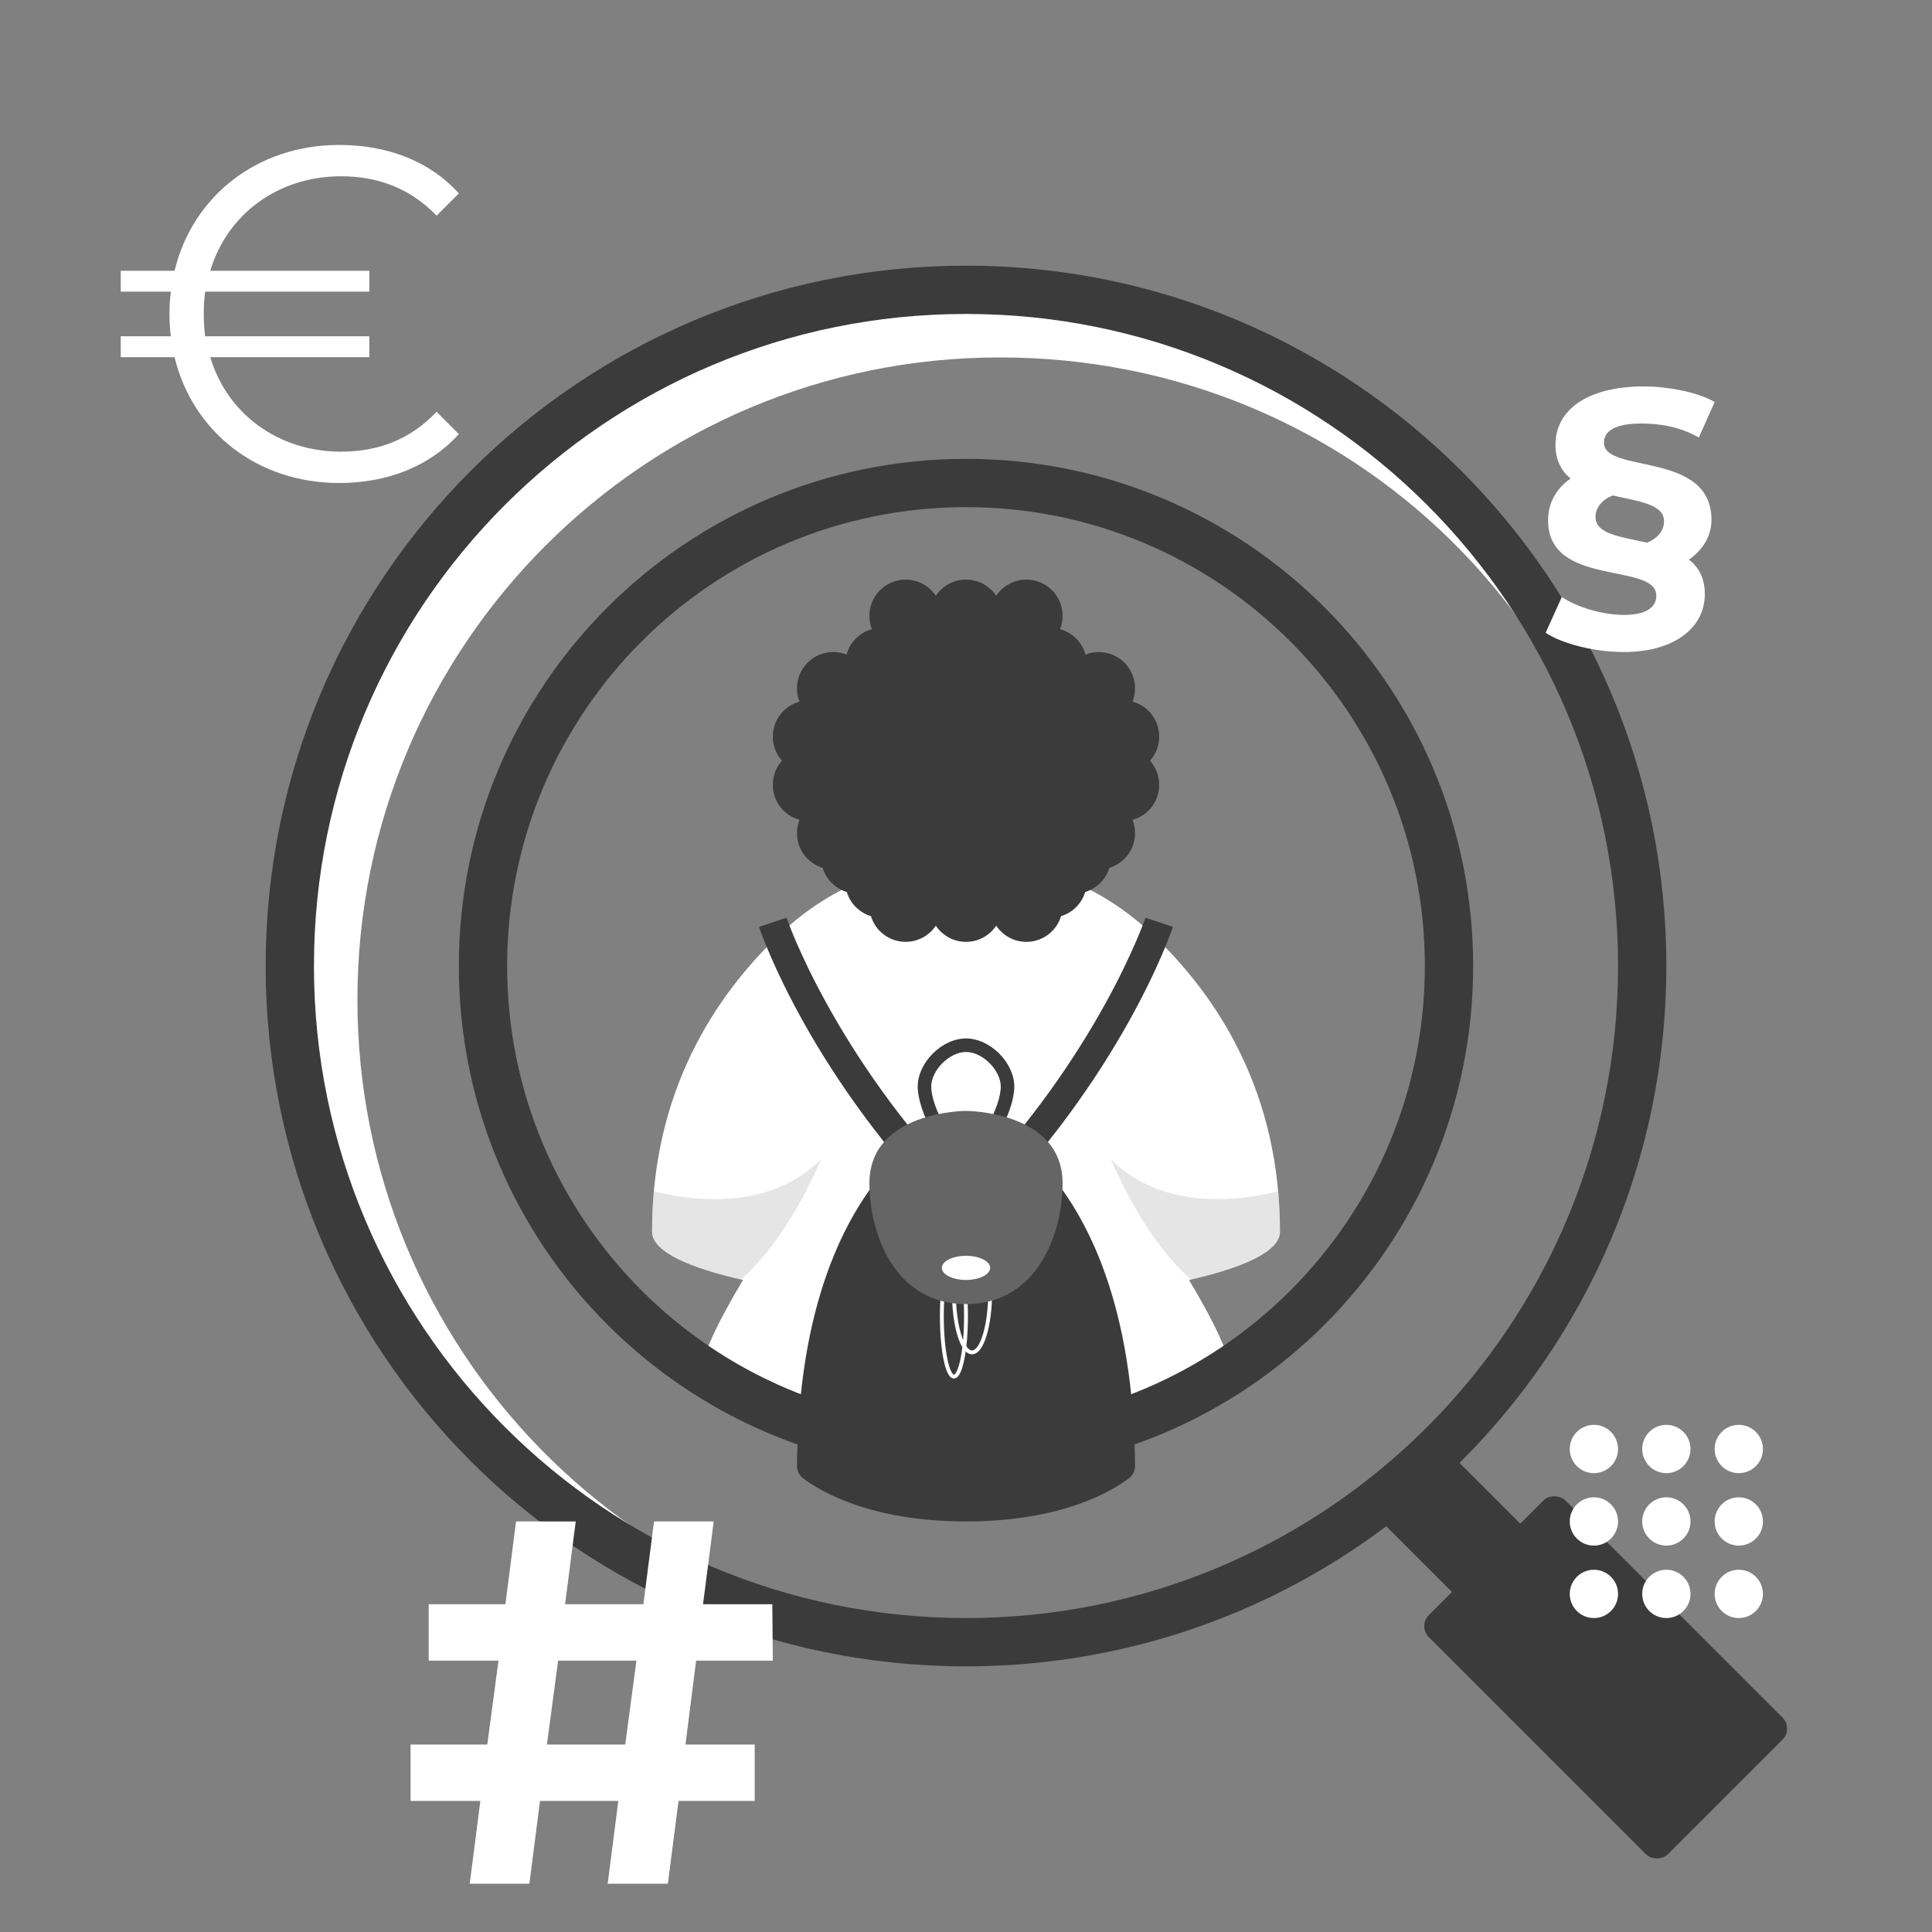 <?xml version="1.0" encoding="UTF-8"?><svg id="a" xmlns="http://www.w3.org/2000/svg" xmlns:xlink="http://www.w3.org/1999/xlink" viewBox="0 0 1000 1000"><rect x="0" y="0" width="1000" height="1000" fill="#808080" stroke="none"/><defs><style>.d,.e{fill:none;}.f{fill:#fff;}.g{fill:#656565;}.h{fill:#cbcbcb;}.i{fill:#3b3b3b;}.e{stroke:#fff;stroke-miterlimit:10;stroke-width:2px;}.j{opacity:.5;}.k{clip-path:url(#b);}</style><clipPath id="b"><path class="d" d="m662.5,637.5c0-71.57-31.52-121.31-66.79-154.58-53.67-50.61-137.74-50.61-191.41,0-35.28,33.26-66.79,83.01-66.79,154.58,0,10.57,20.09,18.9,47.07,25-13.21,22.12-22.07,40.49-22.07,50,0,0,37.5,37.5,137.5,37.5s137.5-37.5,137.5-37.5c0-9.52-8.86-27.89-22.07-50,26.98-6.1,47.07-14.43,47.07-25Z"/></clipPath></defs><path class="f" d="m185,517.5c0-183.63,148.87-332.5,332.5-332.5s327.8,144.22,332.39,323.86c.07-2.94.11-5.9.11-8.86,0-193.3-156.7-350-350-350S150,306.7,150,500s156.7,350,350,350c2.96,0,5.91-.04,8.86-.11-179.64-4.58-323.86-151.64-323.86-332.39Z"/><path class="i" d="m500,137.5c-200.2,0-362.5,162.3-362.5,362.5s162.3,362.5,362.5,362.5,362.5-162.3,362.5-362.5-162.3-362.5-362.5-362.5Zm0,700c-186.4,0-337.5-151.1-337.5-337.5S313.6,162.5,500,162.5s337.5,151.1,337.5,337.5-151.1,337.5-337.5,337.5Z"/><path class="f" d="m662.5,637.5c0-71.57-31.52-121.31-66.79-154.58-53.67-50.61-137.74-50.61-191.41,0-35.28,33.26-66.79,83.01-66.79,154.58,0,10.57,20.09,18.9,47.07,25-13.21,22.12-22.07,40.49-22.07,50,0,0,37.5,37.5,137.5,37.5s137.5-37.5,137.5-37.5c0-9.52-8.86-27.89-22.07-50,26.98-6.1,47.07-14.43,47.07-25Z"/><path class="i" d="m500,237.5c-144.97,0-262.5,117.53-262.5,262.5s117.53,262.5,262.5,262.5,262.5-117.53,262.5-262.5-117.53-262.5-262.5-262.5Zm0,500c-131.17,0-237.5-106.33-237.5-237.5s106.33-237.5,237.5-237.5,237.5,106.33,237.5,237.5-106.33,237.5-237.5,237.5Z"/><rect class="i" x="735.38" y="747.49" width="50" height="100" transform="translate(-341.2 771.25) rotate(-45)"/><rect class="i" x="781.09" y="780.7" width="100" height="175" rx="8" ry="8" transform="translate(-370.49 841.96) rotate(-45)"/><path class="i" d="m600,381.25c0-8.65-5.85-15.93-13.82-18.09.85-2.14,1.32-4.47,1.32-6.91,0-10.36-8.39-18.75-18.75-18.75-2.44,0-4.77.47-6.91,1.32-1.73-6.4-6.76-11.43-13.16-13.16.85-2.14,1.32-4.47,1.32-6.91,0-10.36-8.39-18.75-18.75-18.75-6.53,0-12.27,3.33-15.63,8.38-3.35-5.05-9.09-8.38-15.62-8.38s-12.27,3.33-15.62,8.38c-3.36-5.05-9.1-8.38-15.63-8.38-10.36,0-18.75,8.39-18.75,18.75,0,2.44.47,4.77,1.32,6.91-6.4,1.73-11.43,6.76-13.16,13.16-2.14-.85-4.47-1.32-6.91-1.32-10.36,0-18.75,8.39-18.75,18.75,0,2.44.47,4.77,1.32,6.91-7.97,2.16-13.82,9.44-13.82,18.09,0,4.8,1.81,9.19,4.77,12.5-2.96,3.31-4.77,7.7-4.77,12.5,0,8.65,5.85,15.93,13.82,18.09-.85,2.14-1.32,4.47-1.32,6.91,0,8.46,5.6,15.61,13.3,17.95,1.81,5.97,6.53,10.69,12.5,12.5,1.81,5.97,6.53,10.69,12.5,12.5,2.34,7.7,9.49,13.3,17.95,13.3,6.53,0,12.27-3.33,15.63-8.38,3.35,5.05,9.09,8.38,15.62,8.38s12.27-3.33,15.62-8.38c3.36,5.05,9.1,8.38,15.63,8.38,8.46,0,15.61-5.6,17.95-13.3,5.97-1.81,10.69-6.53,12.5-12.5,5.97-1.81,10.69-6.53,12.5-12.5,7.7-2.34,13.3-9.49,13.3-17.95,0-2.44-.47-4.77-1.32-6.91,7.97-2.16,13.82-9.44,13.82-18.09,0-4.8-1.81-9.19-4.77-12.5,2.96-3.31,4.77-7.7,4.77-12.5Z"/><path class="i" d="m607.12,479.75l-14.23-4.75c-.24.72-24.23,70.74-92.89,141.67-68.65-70.93-92.65-140.96-92.89-141.67l-14.23,4.75c1.04,3.13,26.43,77.55,101.81,152.93l5.3-5.3,5.3,5.3c75.38-75.39,100.77-149.8,101.81-152.93Z"/><path class="i" d="m459.77,603.71c-22.64,25.36-46.55,71.79-47.25,155.04-.02,2.52,1.16,4.89,3.17,6.41,8.49,6.44,34.48,22.34,84.32,22.34s75.83-15.9,84.32-22.34c2.01-1.52,3.19-3.89,3.17-6.41-.7-83.25-24.61-129.68-47.25-155.04-21.38-23.95-59.08-23.95-80.47,0Z"/><path class="i" d="m500,544.5c8.58,0,18,9.42,18,18,0,4.99-2.8,13.15-6.81,19.84-4.4,7.33-8.88,10.66-11.19,10.66s-6.79-3.34-11.19-10.66c-4.01-6.69-6.81-14.84-6.81-19.84,0-8.58,9.42-18,18-18m0-7c-12.5,0-25,12.5-25,25s12.5,37.5,25,37.5,25-25,25-37.5-12.5-25-25-25h0Z"/><ellipse class="e" cx="493.75" cy="681.25" rx="6.25" ry="31.25"/><ellipse class="e" cx="503.12" cy="668.75" rx="9.38" ry="31.25"/><path class="g" d="m500,575s-50,0-50,37.5c0,25,12.5,62.5,50,62.5s50-37.5,50-62.5c0-37.5-50-37.5-50-37.5Z"/><ellipse class="f" cx="500" cy="656.25" rx="12.5" ry="6.25"/><g class="j"><g class="k"><path class="h" d="m325,612.5s62.5,25,100-12.5c0,0-25,62.5-62.5,75,0,0-37.5-12.5-37.5-62.5Zm350,0s-62.5,25-100-12.5c0,0,25,62.5,62.5,75,0,0,37.5-12.5,37.5-62.5Z"/></g></g><path id="c" class="f" d="m837.5,750c0,6.9-5.6,12.5-12.5,12.5s-12.5-5.6-12.5-12.5,5.6-12.5,12.5-12.5,12.5,5.6,12.5,12.5Zm25-12.5c-6.9,0-12.5,5.6-12.5,12.5s5.6,12.5,12.5,12.5,12.5-5.6,12.5-12.5-5.6-12.5-12.5-12.5Zm37.5,0c-6.9,0-12.5,5.6-12.5,12.5s5.6,12.5,12.5,12.5,12.5-5.6,12.5-12.5-5.6-12.5-12.5-12.5Zm-75,37.5c-6.9,0-12.5,5.6-12.5,12.5s5.6,12.5,12.5,12.5,12.5-5.6,12.5-12.5-5.6-12.5-12.5-12.5Zm37.5,0c-6.9,0-12.5,5.6-12.5,12.5s5.6,12.5,12.5,12.5,12.5-5.6,12.5-12.5-5.6-12.5-12.5-12.5Zm37.5,0c-6.9,0-12.5,5.6-12.5,12.5s5.6,12.5,12.5,12.5,12.5-5.6,12.5-12.5-5.6-12.5-12.5-12.5Zm-75,37.5c-6.9,0-12.5,5.6-12.5,12.5s5.6,12.5,12.5,12.5,12.5-5.6,12.5-12.5-5.6-12.5-12.5-12.5Zm37.5,0c-6.9,0-12.5,5.6-12.5,12.5s5.6,12.5,12.5,12.5,12.5-5.6,12.5-12.5-5.6-12.5-12.5-12.5Zm37.5,0c-6.9,0-12.5,5.6-12.5,12.5s5.6,12.5,12.5,12.5,12.5-5.6,12.5-12.5-5.6-12.5-12.5-12.5Z"/><path class="f" d="m354.78,902.95h35.85v29.2h-39.43l-5.51,42.86h-31.16l5.51-42.86h-40.53l-5.51,42.86h-30.88l5.51-42.86h-36.12v-29.2h39.71l5.79-43.39h-36.12v-29.2h39.71l5.51-42.86h30.88l-5.51,42.86h40.53l5.51-42.86h30.88l-5.51,42.86h35.85l.28,29.2h-39.71l-5.51,43.39Zm-31.16,0l5.79-43.39h-40.53l-5.79,43.39h40.53Z"/><path class="f" d="m225.98,213.13l11.52,11.55c-15.12,16.71-36.97,25.32-61.93,25.32-42.49,0-75.86-26.54-85.22-65.13h-27.85v-10.81h25.93c-.48-3.69-.72-7.62-.72-11.55s.24-7.87.72-11.55h-25.93v-10.81h27.85c9.36-38.59,42.73-65.13,85.22-65.13,24.97,0,46.81,8.36,61.93,25.07l-11.52,11.55c-13.68-14.26-30.49-20.4-49.45-20.4-32.89,0-59.05,19.91-67.7,48.91h82.34v10.81h-84.98c-.48,3.69-.72,7.62-.72,11.55s.24,7.87.72,11.55h84.98v10.81h-82.34c8.64,29,34.81,48.91,67.7,48.91,18.96,0,35.77-6.14,49.45-20.65Z"/><path class="f" d="m874.22,289.64c4.91,3.88,8.19,9.44,8.19,17.86,0,17.35-15.64,29.99-42.02,29.99-14.91,0-31.65-4.21-40.38-9.94l8.37-18.54c8.37,5.56,21.28,9.27,32.38,9.27s16.55-3.88,16.55-9.94c0-17.53-56.03-4.21-56.03-38.92,0-9.1,4.18-16.51,11.64-21.74-4.73-3.88-7.82-9.43-7.82-17.52,0-17.52,15.83-30.16,46.02-30.16,10.73,0,27.47,2.7,36.38,8.09l-8.19,18.37c-9.46-5.39-19.47-7.24-29.83-7.24-13.46,0-19.28,3.88-19.28,9.94,0,16.18,55.66,4.04,55.66,39.93,0,8.09-4.18,15.33-11.64,20.56Zm-21.65-8.76c5.28-2.19,8.73-6.07,8.73-11.12,0-8.76-13.1-10.28-26.56-13.31-5.46,2.19-8.91,6.24-8.91,11.12,0,8.93,13.1,10.28,26.74,13.31Z"/></svg>